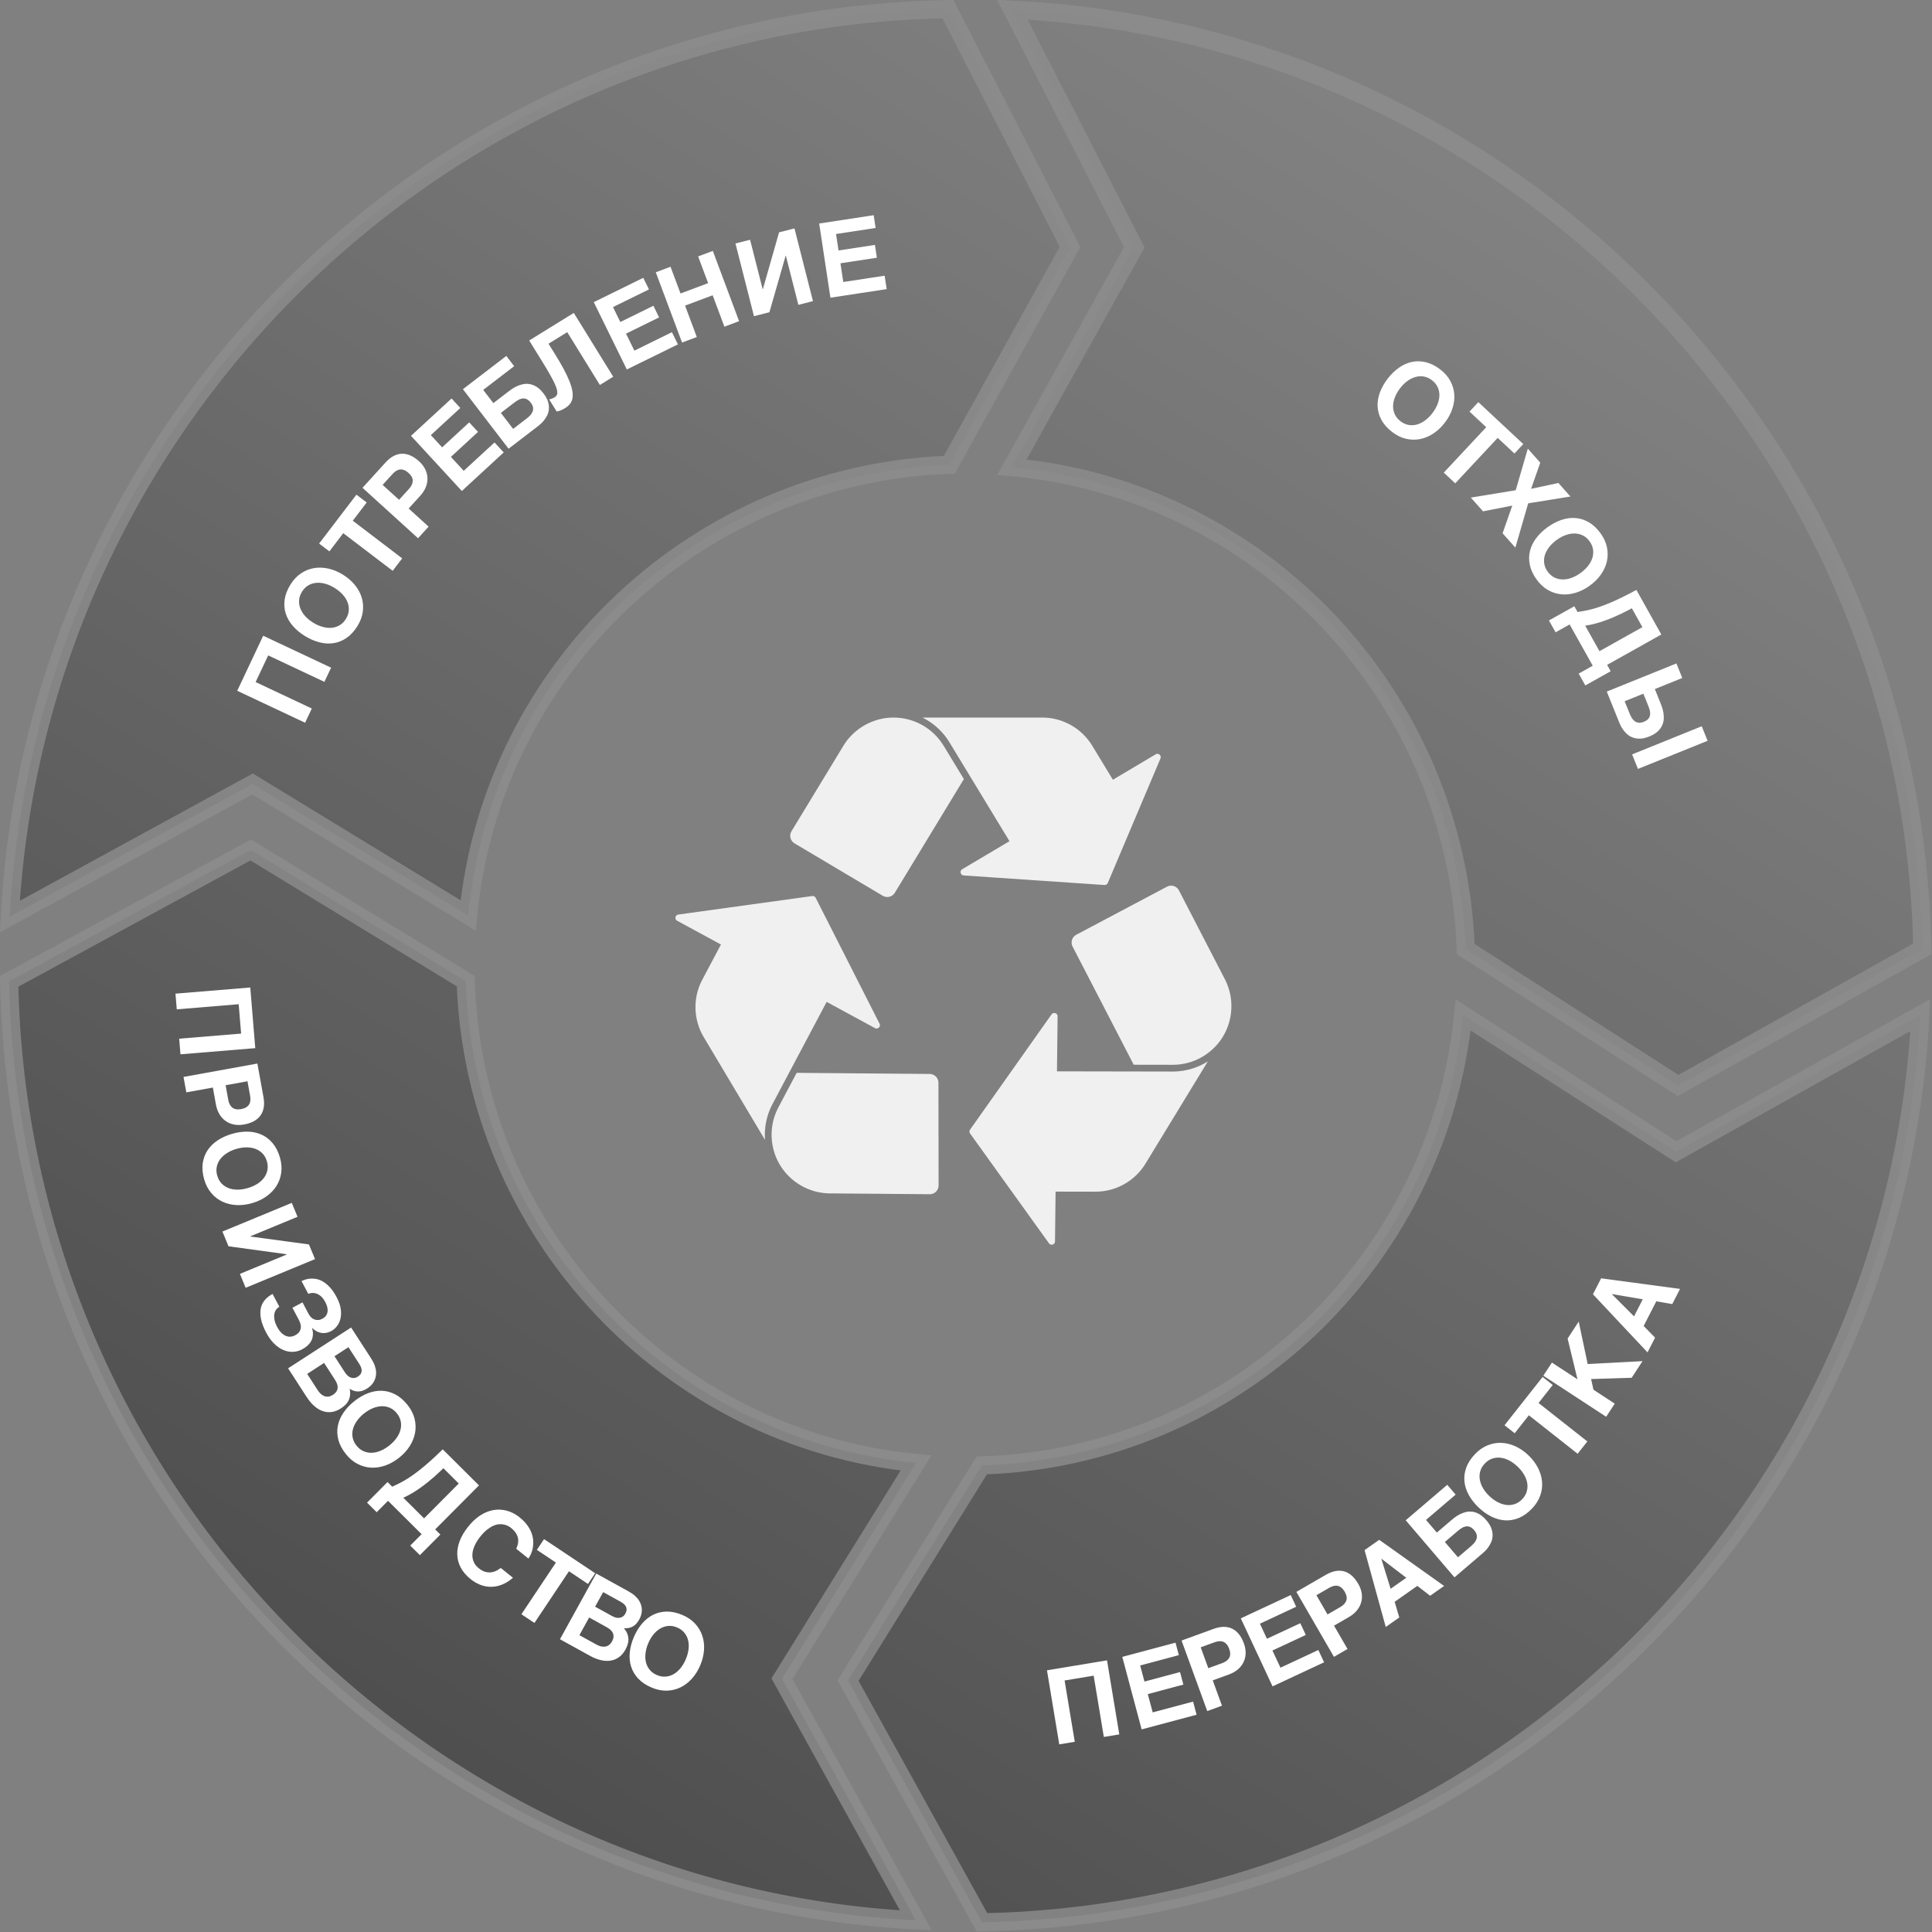 <svg width="319" height="319" viewBox="0 0 319 319" fill="none" xmlns="http://www.w3.org/2000/svg">
<rect x="0" y="0" width="319" height="319" fill="#808080" stroke="none"/>
<path opacity="0.8" d="M275.987 189.681L276.744 190.167L277.53 189.728L317.075 167.601C312.841 249.789 245.377 315.837 162.135 317.4L140.025 277.488L162.106 241.96C203.567 240.661 237.475 208.588 241.595 167.586L275.987 189.681ZM129.58 276.427L129.115 277.175L129.542 277.945L151.218 317.075C69.087 312.845 3.08 245.335 1.514 162.031L41.398 140.34L76.899 162.003C78.203 203.491 110.469 237.642 151.254 241.554L129.58 276.427ZM42.447 129.891L41.708 129.44L40.947 129.855L1.62 151.341C6.052 68.925 73.51 2.874 156.52 1.512L176.676 40.767L156.756 76.735C115.098 78.273 81.191 110.351 77.302 151.159L42.447 129.891ZM167.084 77.121L186.893 41.523L187.284 40.822L186.917 40.109L167.146 1.602C249.551 5.566 315.838 73.321 317.4 156.67L277.076 179.232L242.011 156.706C240.504 114.943 208.365 80.955 167.084 77.121Z" fill="url(#paint0_linear_852_1706)" stroke="#8D8D8D" stroke-width="3"/>
<path fill-rule="evenodd" clip-rule="evenodd" d="M39.169 114.058L43.459 104.968L54.668 110.243L53.563 112.583L44.283 108.217L42.206 112.617L51.486 116.985L50.378 119.334L39.169 114.058ZM57.225 105.326C56.549 105.789 55.834 106.077 55.079 106.192C54.324 106.309 53.543 106.263 52.736 106.056C51.929 105.847 51.134 105.502 50.35 105.018C49.562 104.532 48.895 103.975 48.351 103.348C47.808 102.723 47.417 102.046 47.183 101.32C46.949 100.594 46.888 99.825 46.999 99.015C47.111 98.205 47.428 97.376 47.951 96.53C48.434 95.75 49.01 95.135 49.678 94.682C50.348 94.23 51.066 93.937 51.832 93.805C52.596 93.673 53.389 93.698 54.208 93.88C55.027 94.06 55.831 94.396 56.62 94.882C57.405 95.367 58.061 95.934 58.593 96.586C59.124 97.238 59.503 97.936 59.727 98.678C59.951 99.421 60.01 100.194 59.904 100.993C59.799 101.794 59.505 102.583 59.024 103.364C58.501 104.21 57.9 104.864 57.225 105.326ZM51.712 102.816C52.239 103.141 52.764 103.372 53.285 103.509C53.81 103.655 54.31 103.704 54.785 103.656C55.259 103.61 55.698 103.465 56.098 103.224C56.498 102.983 56.838 102.636 57.116 102.187C57.394 101.737 57.551 101.279 57.589 100.813C57.626 100.347 57.56 99.891 57.389 99.446C57.219 99.001 56.953 98.576 56.589 98.175C56.227 97.772 55.784 97.41 55.257 97.085C54.733 96.76 54.208 96.525 53.686 96.381C53.164 96.237 52.665 96.19 52.19 96.237C51.715 96.284 51.277 96.428 50.877 96.669C50.476 96.912 50.138 97.257 49.858 97.707C49.581 98.157 49.424 98.614 49.386 99.08C49.349 99.546 49.415 100.002 49.586 100.448C49.756 100.892 50.021 101.318 50.382 101.722C50.743 102.126 51.188 102.491 51.712 102.816ZM52.692 89.749L58.853 81.675L60.548 82.966L58.25 85.977L66.408 92.192L64.837 94.25L56.679 88.036L54.387 91.04L52.692 89.749ZM70.321 80.394C70.125 80.901 69.812 81.391 69.382 81.867L67.474 83.962L70.769 86.954L69.026 88.871L59.856 80.544L63.647 76.374C64.089 75.887 64.541 75.523 65.002 75.284C65.462 75.046 65.927 74.922 66.396 74.916C66.865 74.909 67.334 75.011 67.801 75.224C68.269 75.436 68.734 75.751 69.195 76.17C69.624 76.56 69.955 76.986 70.191 77.45C70.424 77.914 70.554 78.394 70.578 78.89C70.602 79.386 70.516 79.887 70.321 80.394ZM65.89 82.525L67.542 80.708C67.935 80.274 68.137 79.839 68.15 79.399C68.163 78.959 67.933 78.52 67.454 78.086C67.212 77.868 66.977 77.713 66.747 77.623C66.518 77.532 66.295 77.496 66.078 77.515C65.859 77.534 65.646 77.606 65.438 77.731C65.228 77.856 65.025 78.028 64.829 78.245L63.178 80.06L65.89 82.525ZM78.926 71.316L74.452 75.436L76.568 77.736L81.653 73.055L83.169 74.704L76.256 81.07L67.865 71.962L74.561 65.795L76.005 67.363L71.139 71.843L73.001 73.863L77.475 69.743L78.926 71.316ZM84.482 64.261C84.721 64.093 84.992 63.936 85.296 63.79C85.601 63.646 85.931 63.532 86.289 63.45C86.646 63.365 87.016 63.352 87.4 63.409C87.784 63.465 88.174 63.611 88.569 63.85C88.964 64.089 89.353 64.457 89.736 64.957C90.115 65.451 90.368 65.919 90.494 66.36C90.62 66.802 90.665 67.212 90.625 67.592C90.587 67.971 90.486 68.318 90.324 68.631C90.158 68.945 89.978 69.221 89.784 69.459C89.587 69.699 89.393 69.898 89.201 70.059C89.01 70.221 88.867 70.337 88.772 70.409L83.974 74.091L76.435 64.263L83.599 58.77L84.895 60.461L79.788 64.38L81.46 66.558L83.903 64.683C84.051 64.572 84.244 64.43 84.482 64.261ZM84.725 70.816L86.949 69.111C87.136 68.968 87.32 68.806 87.497 68.628C87.675 68.449 87.813 68.25 87.912 68.032C88.011 67.815 88.046 67.578 88.02 67.319C87.99 67.061 87.864 66.784 87.639 66.49C87.403 66.183 87.165 65.982 86.924 65.886C86.685 65.791 86.446 65.763 86.209 65.804C85.97 65.844 85.737 65.935 85.508 66.076C85.279 66.216 85.056 66.369 84.844 66.532L82.701 68.176L84.725 70.816ZM87.379 56.22L94.742 51.668L101.252 62.203L99.049 63.565L93.659 54.843L90.567 56.755L91.557 58.343C92.156 59.299 92.658 60.158 93.066 60.919C93.474 61.681 93.796 62.365 94.034 62.966C94.27 63.569 94.427 64.103 94.504 64.564C94.581 65.023 94.584 65.429 94.516 65.779C94.447 66.128 94.311 66.432 94.108 66.689C93.903 66.948 93.643 67.175 93.328 67.371C93.069 67.53 92.831 67.654 92.614 67.747C92.396 67.84 92.164 67.904 91.917 67.945L90.666 65.935C90.754 65.928 90.841 65.912 90.928 65.886C91.016 65.862 91.099 65.835 91.178 65.801C91.258 65.77 91.329 65.737 91.391 65.705C91.454 65.673 91.501 65.646 91.536 65.626C91.665 65.545 91.774 65.453 91.866 65.347C91.955 65.243 92.008 65.103 92.021 64.928C92.037 64.754 92.009 64.534 91.936 64.269C91.865 64.002 91.736 63.669 91.551 63.268C91.368 62.867 91.116 62.385 90.797 61.823C90.478 61.26 90.084 60.596 89.612 59.831L87.379 56.22ZM108.826 52.408L103.366 55.09L104.743 57.896L110.944 54.85L111.931 56.862L103.497 61.006L98.042 49.886L106.212 45.872L107.151 47.787L101.214 50.702L102.423 53.169L107.883 50.486L108.826 52.408ZM119.609 53.94L117.67 48.754L113.113 50.462L115.051 55.648L112.617 56.558L108.28 44.956L110.713 44.046L112.364 48.457L116.921 46.751L115.272 42.338L117.697 41.429L122.034 53.031L119.609 53.94ZM131.822 50.335L129.754 42.208L129.722 42.216L127.041 51.555L124.491 52.206L121.436 40.201L123.848 39.586L125.927 47.761L125.96 47.752L128.636 38.363L131.177 37.713L134.232 49.719L131.822 50.335ZM144.783 42.554L138.771 43.472L139.238 46.563L146.067 45.522L146.403 47.738L137.114 49.154L135.26 36.906L144.257 35.533L144.576 37.642L138.039 38.639L138.451 41.355L144.462 40.438L144.783 42.554ZM41.324 163.049L42.148 173.063L29.798 174.081L29.585 171.501L39.811 170.66L39.411 165.811L29.186 166.655L28.972 164.065L41.324 163.049ZM36.247 183.996C35.964 183.533 35.765 182.988 35.65 182.356L35.145 179.569L30.765 180.365L30.302 177.817L42.498 175.606L43.503 181.147C43.62 181.793 43.633 182.371 43.543 182.882C43.453 183.393 43.268 183.836 42.988 184.212C42.707 184.59 42.34 184.898 41.887 185.141C41.435 185.383 40.901 185.56 40.287 185.67C39.717 185.775 39.177 185.779 38.665 185.682C38.154 185.587 37.694 185.397 37.285 185.114C36.877 184.831 36.531 184.459 36.247 183.996ZM37.253 179.187L37.689 181.6C37.794 182.175 38.016 182.602 38.358 182.881C38.701 183.158 39.189 183.24 39.826 183.125C40.146 183.066 40.413 182.973 40.623 182.847C40.834 182.719 40.999 182.564 41.117 182.38C41.234 182.195 41.307 181.984 41.334 181.741C41.363 181.499 41.35 181.233 41.299 180.946L40.861 178.532L37.253 179.187ZM33.469 192.107C33.579 191.296 33.844 190.572 34.265 189.936C34.686 189.298 35.243 188.749 35.938 188.289C36.634 187.83 37.423 187.471 38.308 187.215C39.198 186.956 40.059 186.834 40.889 186.851C41.718 186.866 42.483 187.031 43.179 187.344C43.876 187.656 44.486 188.125 45.014 188.75C45.542 189.376 45.944 190.165 46.221 191.121C46.478 192.001 46.547 192.84 46.435 193.64C46.322 194.439 46.059 195.166 45.644 195.822C45.228 196.48 44.679 197.05 43.995 197.536C43.31 198.021 42.523 198.394 41.631 198.652C40.746 198.91 39.884 199.017 39.043 198.975C38.204 198.932 37.431 198.745 36.73 198.414C36.028 198.083 35.414 197.61 34.891 196.996C34.365 196.382 33.977 195.635 33.72 194.755C33.444 193.8 33.36 192.917 33.469 192.107ZM39.029 189.699C38.437 189.871 37.913 190.106 37.461 190.402C37.001 190.693 36.629 191.032 36.346 191.416C36.062 191.799 35.876 192.219 35.786 192.679C35.697 193.139 35.727 193.622 35.874 194.128C36.022 194.636 36.257 195.06 36.578 195.4C36.899 195.739 37.282 195.995 37.726 196.166C38.172 196.339 38.665 196.425 39.207 196.426C39.748 196.426 40.317 196.34 40.91 196.168C41.503 195.995 42.029 195.763 42.486 195.471C42.943 195.182 43.312 194.845 43.596 194.461C43.88 194.078 44.066 193.656 44.155 193.196C44.243 192.737 44.216 192.254 44.068 191.747C43.92 191.239 43.686 190.816 43.365 190.477C43.045 190.136 42.661 189.882 42.215 189.709C41.77 189.536 41.276 189.449 40.734 189.445C40.191 189.442 39.624 189.527 39.029 189.699ZM39.612 210.335L47.364 207.129L47.352 207.099L37.728 205.777L36.724 203.347L48.177 198.611L49.127 200.909L41.328 204.134L41.34 204.165L51.014 205.476L52.015 207.898L40.562 212.634L39.612 210.335ZM49.95 215.041L50.945 216.936C51.059 217.15 51.196 217.336 51.356 217.497C51.516 217.656 51.695 217.775 51.892 217.852C52.089 217.929 52.3 217.961 52.523 217.951C52.747 217.942 52.978 217.873 53.215 217.746C53.518 217.585 53.737 217.392 53.874 217.168C54.008 216.943 54.083 216.708 54.098 216.459C54.113 216.208 54.079 215.956 54.001 215.698C53.921 215.441 53.821 215.196 53.697 214.962C53.536 214.66 53.365 214.412 53.182 214.219C53.001 214.025 52.818 213.875 52.632 213.767C52.447 213.657 52.267 213.582 52.088 213.54C51.91 213.498 51.744 213.48 51.591 213.484C51.438 213.489 51.302 213.507 51.181 213.54C51.062 213.571 50.968 213.604 50.904 213.638L49.788 211.53C49.94 211.449 50.142 211.366 50.389 211.282C50.639 211.199 50.919 211.143 51.228 211.119C51.54 211.093 51.876 211.113 52.235 211.181C52.596 211.247 52.965 211.394 53.346 211.618C53.725 211.844 54.106 212.162 54.486 212.573C54.866 212.986 55.234 213.525 55.587 214.19C55.957 214.89 56.184 215.542 56.264 216.144C56.346 216.747 56.326 217.287 56.207 217.763C56.087 218.239 55.889 218.65 55.614 218.994C55.338 219.337 55.028 219.6 54.685 219.78C54.492 219.884 54.276 219.968 54.037 220.035C53.799 220.101 53.544 220.124 53.274 220.106C53.002 220.087 52.723 220.015 52.435 219.892C52.147 219.768 51.857 219.563 51.566 219.278L51.537 219.295C51.564 219.42 51.595 219.566 51.626 219.733C51.658 219.901 51.673 220.083 51.671 220.277C51.669 220.472 51.643 220.678 51.591 220.892C51.539 221.108 51.447 221.324 51.314 221.54C51.181 221.756 50.998 221.974 50.765 222.188C50.534 222.404 50.236 222.607 49.873 222.8C49.397 223.053 48.894 223.189 48.363 223.209C47.834 223.229 47.307 223.129 46.786 222.905C46.263 222.683 45.758 222.333 45.27 221.858C44.783 221.382 44.343 220.773 43.95 220.034C43.751 219.656 43.573 219.271 43.418 218.876C43.263 218.481 43.149 218.088 43.075 217.698C43.002 217.307 42.975 216.923 42.993 216.544C43.011 216.166 43.093 215.802 43.236 215.455C43.38 215.109 43.596 214.783 43.882 214.478C44.169 214.174 44.544 213.898 45.007 213.654L46.123 215.763C45.94 215.86 45.772 216.004 45.623 216.195C45.472 216.386 45.369 216.62 45.31 216.899C45.25 217.178 45.252 217.503 45.314 217.87C45.375 218.238 45.524 218.646 45.762 219.093C45.982 219.511 46.219 219.839 46.471 220.082C46.724 220.323 46.978 220.493 47.237 220.59C47.496 220.689 47.751 220.726 48.002 220.701C48.253 220.676 48.488 220.607 48.705 220.489C49.048 220.309 49.292 220.105 49.436 219.879C49.581 219.653 49.66 219.421 49.675 219.184C49.689 218.948 49.657 218.716 49.58 218.491C49.501 218.265 49.412 218.061 49.316 217.877L48.281 215.927L49.95 215.041ZM61.884 225.496C62.011 225.869 62.083 226.218 62.1 226.542C62.115 226.867 62.086 227.167 62.011 227.444C61.934 227.719 61.829 227.969 61.695 228.19C61.56 228.411 61.404 228.607 61.227 228.78C61.05 228.95 60.87 229.097 60.686 229.214C60.422 229.386 60.17 229.516 59.929 229.605C59.689 229.694 59.45 229.742 59.211 229.752C58.973 229.763 58.732 229.731 58.487 229.659C58.243 229.586 57.99 229.473 57.73 229.321C57.825 229.754 57.844 230.141 57.787 230.478C57.731 230.816 57.629 231.114 57.478 231.373C57.328 231.63 57.145 231.855 56.93 232.048C56.717 232.24 56.498 232.408 56.277 232.55C55.772 232.878 55.268 233.074 54.761 233.142C54.254 233.207 53.762 233.158 53.284 232.992C52.805 232.827 52.342 232.55 51.896 232.16C51.449 231.769 51.035 231.281 50.656 230.697L47.569 225.928L57.973 219.191L61.277 224.294C61.55 224.718 61.754 225.119 61.884 225.496ZM55.597 228.352C55.492 228.125 55.37 227.906 55.231 227.694L53.515 225.041L50.719 226.851L52.474 229.56C52.629 229.801 52.8 230.005 52.989 230.172C53.176 230.337 53.377 230.457 53.588 230.532C53.8 230.605 54.021 230.626 54.252 230.594C54.481 230.562 54.718 230.469 54.958 230.312C55.26 230.117 55.47 229.91 55.587 229.694C55.705 229.477 55.761 229.255 55.755 229.029C55.747 228.802 55.695 228.576 55.597 228.352ZM57.895 227.447C58.074 227.517 58.265 227.544 58.468 227.527C58.671 227.51 58.879 227.432 59.091 227.295C59.314 227.151 59.472 226.997 59.568 226.83C59.666 226.664 59.716 226.489 59.718 226.307C59.72 226.125 59.682 225.938 59.606 225.747C59.529 225.555 59.429 225.365 59.306 225.176L57.534 222.439L55.228 223.931L56.963 226.615C57.086 226.802 57.224 226.97 57.38 227.118C57.534 227.264 57.706 227.374 57.895 227.447ZM55.873 237.751C55.666 236.959 55.633 236.189 55.778 235.44C55.922 234.69 56.228 233.969 56.694 233.28C57.16 232.589 57.753 231.956 58.471 231.379C59.195 230.8 59.944 230.358 60.717 230.055C61.49 229.752 62.257 229.612 63.021 229.635C63.785 229.656 64.528 229.856 65.255 230.231C65.982 230.607 66.656 231.182 67.278 231.959C67.851 232.674 68.237 233.422 68.439 234.204C68.641 234.986 68.677 235.76 68.543 236.525C68.411 237.289 68.122 238.027 67.675 238.738C67.23 239.448 66.645 240.093 65.921 240.673C65.201 241.251 64.445 241.68 63.653 241.962C62.861 242.245 62.075 242.368 61.3 242.331C60.524 242.293 59.778 242.091 59.058 241.723C58.339 241.357 57.693 240.815 57.12 240.1C56.498 239.324 56.082 238.541 55.873 237.751ZM60.09 233.399C59.608 233.785 59.215 234.202 58.909 234.648C58.595 235.094 58.381 235.548 58.267 236.011C58.152 236.474 58.141 236.934 58.234 237.392C58.327 237.85 58.54 238.285 58.87 238.698C59.201 239.11 59.58 239.412 60.005 239.602C60.432 239.793 60.884 239.883 61.361 239.872C61.839 239.86 62.327 239.751 62.828 239.544C63.328 239.338 63.819 239.04 64.303 238.655C64.786 238.267 65.182 237.853 65.493 237.409C65.803 236.965 66.015 236.512 66.13 236.049C66.246 235.586 66.257 235.126 66.164 234.667C66.071 234.209 65.858 233.774 65.528 233.361C65.198 232.949 64.818 232.649 64.393 232.457C63.966 232.266 63.514 232.176 63.036 232.188C62.56 232.199 62.07 232.307 61.567 232.511C61.065 232.716 60.572 233.012 60.09 233.399ZM69.611 253.314L64.069 247.805L62.197 249.688L60.606 248.106L63.989 244.704L64.761 245.473C65.098 245.316 65.441 245.153 65.788 244.984C66.135 244.813 66.5 244.616 66.88 244.392C67.261 244.168 67.665 243.908 68.091 243.612C68.517 243.314 68.983 242.962 69.489 242.557C69.995 242.154 70.544 241.685 71.138 241.153C71.731 240.62 72.385 240.006 73.102 239.307L79.086 245.258L71.856 252.527L72.711 253.378L69.328 256.778L67.739 255.199L69.611 253.314ZM68.066 246.535C67.587 246.82 67.097 247.072 66.596 247.297L70.021 250.703L75.747 244.946L73.212 242.425C73.049 242.58 72.843 242.779 72.591 243.021C72.34 243.262 72.051 243.525 71.728 243.81C71.404 244.095 71.049 244.395 70.662 244.709C70.272 245.025 69.861 245.337 69.427 245.646C68.991 245.955 68.538 246.252 68.066 246.535ZM78.223 257.893C78.388 258.279 78.654 258.62 79.022 258.917C79.445 259.258 79.845 259.472 80.218 259.556C80.591 259.639 80.933 259.651 81.244 259.591C81.555 259.533 81.833 259.43 82.077 259.289C82.322 259.147 82.528 259.017 82.695 258.898L84.698 260.512C84.101 261.029 83.497 261.405 82.886 261.645C82.274 261.886 81.668 262.006 81.068 262.005C80.468 262.006 79.885 261.896 79.314 261.676C78.746 261.455 78.205 261.138 77.693 260.726C76.975 260.147 76.436 259.517 76.074 258.832C75.714 258.148 75.521 257.432 75.5 256.684C75.476 255.937 75.619 255.172 75.924 254.39C76.23 253.608 76.693 252.832 77.315 252.062C77.794 251.466 78.284 250.974 78.785 250.583C79.288 250.194 79.791 249.893 80.296 249.684C80.802 249.474 81.301 249.343 81.799 249.293C82.294 249.241 82.777 249.258 83.245 249.342C83.714 249.429 84.163 249.573 84.59 249.777C85.017 249.981 85.415 250.23 85.783 250.527C86.309 250.949 86.73 251.38 87.049 251.817C87.367 252.255 87.607 252.689 87.765 253.12C87.922 253.551 88.014 253.971 88.041 254.383C88.067 254.794 88.047 255.179 87.983 255.542C87.919 255.905 87.818 256.239 87.683 256.545C87.548 256.852 87.406 257.117 87.252 257.341L85.238 255.719C85.286 255.605 85.337 255.471 85.396 255.32C85.454 255.168 85.497 255.003 85.529 254.827C85.56 254.649 85.571 254.459 85.564 254.258C85.556 254.058 85.513 253.849 85.433 253.634C85.353 253.419 85.231 253.196 85.063 252.966C84.893 252.736 84.665 252.507 84.376 252.274C84.253 252.174 84.097 252.072 83.905 251.969C83.715 251.866 83.497 251.787 83.253 251.732C83.009 251.674 82.741 251.656 82.446 251.671C82.152 251.686 81.839 251.764 81.506 251.903C81.174 252.044 80.824 252.255 80.46 252.538C80.093 252.822 79.717 253.204 79.328 253.685C78.909 254.206 78.588 254.715 78.367 255.216C78.144 255.716 78.022 256.191 77.998 256.641C77.975 257.09 78.049 257.508 78.223 257.893ZM89.829 254.129L98.273 259.762L97.089 261.535L93.941 259.436L88.246 267.971L86.094 266.535L91.787 258L88.644 255.904L89.829 254.129ZM104.87 263.519C105.159 263.789 105.388 264.062 105.554 264.34C105.72 264.618 105.837 264.898 105.902 265.176C105.965 265.456 105.99 265.725 105.976 265.983C105.962 266.242 105.917 266.488 105.842 266.724C105.768 266.958 105.677 267.171 105.571 267.363C105.419 267.639 105.258 267.872 105.087 268.065C104.918 268.257 104.73 268.412 104.525 268.534C104.32 268.655 104.093 268.743 103.842 268.793C103.593 268.844 103.317 268.865 103.016 268.852C103.305 269.191 103.503 269.523 103.612 269.847C103.723 270.17 103.773 270.481 103.761 270.781C103.752 271.079 103.696 271.364 103.598 271.635C103.502 271.904 103.389 272.155 103.261 272.386C102.97 272.914 102.617 273.326 102.202 273.623C101.788 273.921 101.331 274.109 100.831 274.189C100.331 274.271 99.791 274.245 99.213 274.111C98.635 273.979 98.04 273.743 97.432 273.406L92.456 270.661L98.445 259.812L103.766 262.748C104.209 262.992 104.578 263.249 104.87 263.519ZM102.275 267.125C102.467 267.103 102.648 267.035 102.818 266.924C102.99 266.812 103.135 266.646 103.258 266.425C103.385 266.193 103.452 265.982 103.459 265.789C103.466 265.597 103.427 265.421 103.343 265.258C103.259 265.096 103.138 264.949 102.981 264.817C102.822 264.685 102.643 264.565 102.448 264.456L99.592 262.879L98.263 265.286L101.061 266.83C101.258 266.938 101.459 267.021 101.666 267.077C101.872 267.133 102.075 267.149 102.275 267.125ZM100.677 269.005C100.478 268.858 100.267 268.721 100.046 268.6L97.277 267.072L95.668 269.989L98.494 271.548C98.746 271.687 98.994 271.784 99.237 271.843C99.481 271.9 99.715 271.911 99.937 271.877C100.158 271.842 100.363 271.755 100.55 271.618C100.738 271.481 100.903 271.287 101.04 271.035C101.213 270.722 101.302 270.441 101.302 270.193C101.304 269.948 101.248 269.725 101.135 269.529C101.023 269.332 100.871 269.157 100.677 269.005ZM105.381 277.162C104.823 276.564 104.43 275.901 104.203 275.172C103.974 274.443 103.902 273.666 103.986 272.837C104.068 272.008 104.29 271.168 104.65 270.32C105.013 269.467 105.463 268.724 106 268.091C106.538 267.458 107.148 266.97 107.83 266.629C108.513 266.286 109.264 266.107 110.081 266.094C110.899 266.081 111.765 266.27 112.681 266.658C113.524 267.016 114.22 267.491 114.767 268.083C115.316 268.677 115.713 269.341 115.958 270.079C116.205 270.814 116.3 271.6 116.244 272.438C116.187 273.276 115.979 274.122 115.616 274.974C115.256 275.823 114.793 276.56 114.23 277.184C113.664 277.808 113.033 278.288 112.331 278.622C111.631 278.957 110.876 279.133 110.069 279.151C109.261 279.169 108.437 278.998 107.593 278.64C106.677 278.252 105.939 277.759 105.381 277.162ZM107.033 271.332C106.791 271.901 106.641 272.454 106.584 272.992C106.52 273.532 106.547 274.033 106.665 274.495C106.782 274.958 106.991 275.369 107.292 275.727C107.59 276.087 107.983 276.37 108.47 276.576C108.957 276.783 109.432 276.869 109.899 276.834C110.365 276.801 110.805 276.665 111.22 276.428C111.635 276.194 112.013 275.866 112.356 275.445C112.699 275.026 112.992 274.532 113.234 273.963C113.475 273.395 113.627 272.841 113.691 272.303C113.755 271.766 113.728 271.265 113.61 270.804C113.491 270.34 113.282 269.929 112.983 269.571C112.683 269.211 112.291 268.93 111.804 268.722C111.318 268.515 110.841 268.429 110.376 268.464C109.909 268.499 109.469 268.634 109.054 268.87C108.639 269.106 108.259 269.433 107.913 269.851C107.567 270.268 107.275 270.762 107.033 271.332ZM172.869 275.792L182.783 274.147L184.812 286.372L182.258 286.795L180.578 276.675L175.78 277.471L177.46 287.593L174.898 288.018L172.869 275.792ZM195.392 278.15L189.518 279.718L190.326 282.74L196.997 280.959L197.575 283.125L188.5 285.549L185.305 273.575L194.094 271.228L194.643 273.288L188.257 274.995L188.967 277.649L194.839 276.081L195.392 278.15ZM204.418 275.617C204.01 275.975 203.505 276.264 202.903 276.483L200.242 277.454L201.764 281.636L199.333 282.523L195.092 270.878L200.383 268.95C201.001 268.725 201.569 268.614 202.087 268.616C202.605 268.619 203.074 268.727 203.492 268.938C203.91 269.151 204.278 269.46 204.593 269.865C204.907 270.271 205.172 270.766 205.386 271.352C205.583 271.897 205.68 272.429 205.671 272.949C205.664 273.47 205.555 273.955 205.344 274.406C205.134 274.854 204.825 275.259 204.418 275.617ZM199.508 275.441L201.814 274.601C202.363 274.401 202.746 274.11 202.962 273.726C203.178 273.341 203.175 272.846 202.953 272.238C202.842 271.932 202.706 271.686 202.546 271.5C202.384 271.313 202.204 271.177 202.002 271.092C201.801 271.007 201.577 270.971 201.334 270.985C201.091 270.998 200.833 271.056 200.558 271.156L198.253 271.995L199.508 275.441ZM215.607 269.954L210.098 272.524L211.422 275.36L217.679 272.438L218.627 274.47L210.116 278.443L204.874 267.214L213.119 263.366L214.02 265.299L208.031 268.094L209.192 270.585L214.701 268.015L215.607 269.954ZM224.059 265.885C223.72 266.308 223.273 266.681 222.719 267.001L220.267 268.419L222.496 272.273L220.255 273.569L214.049 262.843L218.924 260.021C219.493 259.693 220.034 259.483 220.544 259.397C221.055 259.309 221.534 259.333 221.984 259.469C222.433 259.606 222.848 259.847 223.23 260.19C223.61 260.534 223.957 260.977 224.269 261.517C224.56 262.017 224.745 262.526 224.83 263.038C224.912 263.552 224.89 264.049 224.76 264.53C224.633 265.01 224.399 265.461 224.059 265.885ZM219.194 266.566L221.318 265.338C221.824 265.046 222.15 264.691 222.295 264.275C222.442 263.859 222.352 263.373 222.029 262.813C221.866 262.531 221.688 262.312 221.498 262.156C221.307 262 221.105 261.897 220.893 261.849C220.679 261.8 220.454 261.805 220.216 261.86C219.979 261.916 219.735 262.017 219.481 262.163L217.358 263.393L219.194 266.566ZM238.443 261.864L236.138 263.483L234.021 261.849L230.275 264.482L231.042 267.065L228.807 268.637L225.309 255.947L227.731 254.246L238.443 261.864ZM232.197 260.515L228.114 257.387L228.086 257.406L229.61 262.331L232.197 260.515ZM240.137 250.598C240.367 250.417 240.629 250.247 240.924 250.086C241.221 249.926 241.545 249.795 241.899 249.692C242.25 249.59 242.621 249.558 243.007 249.594C243.392 249.63 243.789 249.757 244.196 249.975C244.603 250.193 245.011 250.541 245.42 251.018C245.826 251.493 246.102 251.947 246.252 252.382C246.401 252.816 246.468 253.223 246.448 253.605C246.431 253.986 246.348 254.338 246.201 254.658C246.055 254.98 245.89 255.265 245.708 255.514C245.523 255.763 245.34 255.972 245.159 256.143C244.975 256.314 244.839 256.439 244.75 256.516L240.153 260.443L232.104 251.02L238.963 245.16L240.348 246.781L235.456 250.961L237.242 253.05L239.582 251.05C239.723 250.929 239.908 250.78 240.137 250.598ZM240.73 257.132L242.857 255.315C243.037 255.161 243.211 254.99 243.38 254.803C243.549 254.615 243.676 254.41 243.763 254.185C243.851 253.963 243.874 253.724 243.832 253.468C243.791 253.212 243.648 252.943 243.408 252.66C243.156 252.365 242.909 252.177 242.663 252.094C242.418 252.011 242.178 251.996 241.943 252.05C241.708 252.103 241.478 252.205 241.258 252.357C241.037 252.509 240.824 252.673 240.619 252.849L238.567 254.6L240.73 257.132ZM250.792 250.631C250.036 250.942 249.276 251.075 248.514 251.032C247.752 250.988 246.997 250.78 246.251 250.409C245.505 250.04 244.8 249.536 244.132 248.9C243.461 248.259 242.926 247.577 242.522 246.85C242.121 246.123 241.881 245.381 241.801 244.621C241.722 243.861 241.821 243.097 242.098 242.328C242.374 241.558 242.857 240.814 243.544 240.095C244.175 239.432 244.867 238.949 245.616 238.645C246.364 238.342 247.125 238.205 247.902 238.235C248.678 238.264 249.446 238.453 250.21 238.802C250.973 239.15 251.69 239.645 252.361 240.284C253.028 240.921 253.553 241.614 253.938 242.363C254.324 243.111 254.549 243.872 254.613 244.646C254.68 245.419 254.577 246.187 254.309 246.949C254.04 247.709 253.589 248.422 252.956 249.085C252.269 249.804 251.548 250.32 250.792 250.631ZM245.921 247.027C246.367 247.454 246.832 247.791 247.315 248.034C247.798 248.284 248.277 248.436 248.75 248.488C249.225 248.542 249.683 248.491 250.125 248.338C250.566 248.185 250.969 247.918 251.335 247.535C251.7 247.153 251.948 246.737 252.081 246.29C252.214 245.842 252.244 245.382 252.169 244.91C252.095 244.439 251.922 243.969 251.651 243.5C251.379 243.031 251.02 242.583 250.574 242.157C250.126 241.73 249.661 241.392 249.182 241.142C248.701 240.894 248.223 240.742 247.75 240.689C247.274 240.636 246.817 240.687 246.375 240.839C245.934 240.993 245.53 241.261 245.165 241.643C244.8 242.025 244.552 242.441 244.418 242.889C244.286 243.336 244.255 243.797 244.331 244.267C244.405 244.738 244.577 245.21 244.845 245.681C245.116 246.152 245.473 246.601 245.921 247.027ZM248.42 235.328L254.706 227.357L256.38 228.676L254.037 231.651L262.094 238.002L260.491 240.035L252.435 233.683L250.096 236.648L248.42 235.328ZM271.203 224.745L269.407 227.49L262.715 227.699L263.102 229.462L266.617 231.76L265.202 233.926L254.828 227.147L256.244 224.981L260.464 227.738L258.836 221.013L260.668 218.213L262.148 225.222L271.203 224.745ZM277.398 212.814L276.114 215.32L273.479 214.862L271.393 218.935L273.275 220.865L272.03 223.297L263.019 213.703L264.368 211.069L277.398 212.814ZM271.243 214.531L266.173 213.668L266.156 213.699L269.802 217.346L271.243 214.531ZM228.108 69.352C227.715 68.634 227.501 67.895 227.462 67.132C227.424 66.371 227.548 65.598 227.836 64.817C228.124 64.035 228.548 63.278 229.109 62.546C229.674 61.81 230.295 61.201 230.974 60.722C231.652 60.243 232.365 59.924 233.113 59.762C233.859 59.601 234.63 59.615 235.426 59.806C236.219 59.997 237.013 60.394 237.802 60.999C238.529 61.555 239.084 62.188 239.466 62.899C239.849 63.609 240.067 64.352 240.121 65.127C240.175 65.9 240.071 66.687 239.806 67.483C239.543 68.279 239.129 69.046 238.564 69.783C238.003 70.515 237.371 71.113 236.669 71.577C235.965 72.042 235.233 72.349 234.47 72.498C233.708 72.648 232.934 72.63 232.148 72.446C231.362 72.262 230.605 71.892 229.877 71.335C229.09 70.731 228.498 70.07 228.108 69.352ZM231.164 64.119C230.787 64.609 230.504 65.108 230.315 65.614C230.117 66.122 230.017 66.613 230.015 67.091C230.015 67.568 230.114 68.017 230.314 68.44C230.514 68.862 230.824 69.233 231.243 69.553C231.662 69.876 232.102 70.076 232.562 70.161C233.022 70.243 233.482 70.222 233.944 70.098C234.405 69.971 234.853 69.748 235.289 69.428C235.727 69.107 236.134 68.701 236.509 68.21C236.886 67.719 237.172 67.222 237.368 66.717C237.565 66.211 237.663 65.721 237.665 65.243C237.665 64.766 237.565 64.317 237.366 63.894C237.166 63.472 236.856 63.101 236.438 62.779C236.018 62.458 235.578 62.257 235.118 62.173C234.658 62.091 234.198 62.111 233.736 62.236C233.276 62.361 232.825 62.585 232.386 62.903C231.948 63.222 231.54 63.628 231.164 64.119ZM244.096 66.399L251.513 73.322L250.055 74.881L247.289 72.299L240.281 79.802L238.389 78.037L245.399 70.535L242.639 67.96L244.096 66.399ZM250.207 90.418L248.099 88.052L249.699 83.48L244.872 84.428L242.854 82.162L250.265 80.945L252.262 74.08L254.319 76.39L252.805 80.714L257.312 79.749L259.301 81.983L252.325 83.106L250.207 90.418ZM252.597 93.285C252.429 92.485 252.436 91.714 252.62 90.972C252.802 90.23 253.144 89.527 253.645 88.862C254.145 88.194 254.769 87.592 255.516 87.052C256.269 86.509 257.038 86.105 257.827 85.841C258.614 85.577 259.388 85.474 260.15 85.536C260.912 85.596 261.645 85.831 262.351 86.243C263.057 86.654 263.702 87.262 264.283 88.069C264.82 88.811 265.169 89.577 265.33 90.368C265.492 91.159 265.487 91.933 265.317 92.691C265.145 93.447 264.818 94.171 264.336 94.859C263.855 95.545 263.238 96.161 262.485 96.704C261.738 97.244 260.96 97.634 260.154 97.878C259.348 98.121 258.558 98.205 257.785 98.128C257.013 98.052 256.276 97.813 255.576 97.41C254.877 97.008 254.259 96.436 253.723 95.694C253.142 94.887 252.766 94.085 252.597 93.285ZM257.03 89.149C256.529 89.511 256.114 89.908 255.787 90.338C255.451 90.766 255.215 91.21 255.076 91.665C254.938 92.124 254.904 92.582 254.974 93.044C255.044 93.506 255.233 93.951 255.542 94.381C255.852 94.808 256.215 95.127 256.63 95.34C257.047 95.552 257.494 95.665 257.971 95.677C258.449 95.689 258.942 95.604 259.453 95.422C259.963 95.24 260.469 94.969 260.972 94.607C261.474 94.244 261.89 93.85 262.222 93.422C262.556 92.995 262.791 92.553 262.931 92.095C263.069 91.64 263.103 91.179 263.033 90.717C262.963 90.255 262.773 89.811 262.464 89.382C262.154 88.954 261.792 88.634 261.376 88.423C260.959 88.21 260.512 88.098 260.036 88.086C259.559 88.074 259.063 88.158 258.551 88.337C258.038 88.516 257.533 88.786 257.03 89.149ZM262.983 109.921L259.168 103.105L256.851 104.403L255.756 102.447L259.944 100.102L260.476 101.05C260.843 100.993 261.216 100.93 261.598 100.861C261.978 100.793 262.383 100.703 262.809 100.593C263.237 100.483 263.697 100.342 264.189 100.174C264.681 100.004 265.225 99.794 265.823 99.543C266.42 99.293 267.078 98.993 267.795 98.642C268.511 98.294 269.309 97.881 270.192 97.406L274.309 104.766L265.359 109.778L265.947 110.83L261.758 113.176L260.663 111.22L262.983 109.921ZM263.362 102.978C262.822 103.12 262.281 103.23 261.738 103.307L264.095 107.52L271.184 103.552L269.44 100.435C269.24 100.539 268.987 100.674 268.678 100.836C268.37 100.999 268.022 101.175 267.633 101.36C267.243 101.546 266.819 101.736 266.358 101.933C265.899 102.13 265.417 102.318 264.914 102.496C264.411 102.673 263.893 102.835 263.362 102.978ZM273.238 113.773L274.159 116.063C274.229 116.235 274.313 116.458 274.41 116.73C274.508 117.003 274.587 117.305 274.645 117.639C274.704 117.972 274.724 118.321 274.709 118.686C274.692 119.05 274.604 119.409 274.446 119.764C274.289 120.118 274.042 120.454 273.707 120.772C273.37 121.089 272.911 121.365 272.326 121.602C271.748 121.836 271.228 121.954 270.77 121.959C270.31 121.962 269.903 121.895 269.546 121.756C269.191 121.618 268.885 121.431 268.627 121.191C268.371 120.953 268.154 120.708 267.976 120.455C267.799 120.202 267.659 119.963 267.554 119.734C267.45 119.506 267.377 119.338 267.332 119.23L265.301 114.189L276.799 109.545L277.766 111.944L273.238 113.773ZM271.343 114.538L268.254 115.785L269.074 117.817C269.162 118.036 269.268 118.256 269.392 118.474C269.518 118.693 269.672 118.88 269.854 119.032C270.037 119.187 270.257 119.284 270.514 119.326C270.77 119.369 271.071 119.319 271.415 119.181C271.774 119.035 272.033 118.859 272.189 118.653C272.346 118.449 272.436 118.226 272.46 117.985C272.485 117.746 272.46 117.495 272.387 117.238C272.314 116.98 272.226 116.725 272.126 116.476L271.343 114.538ZM281.947 122.315L270.447 126.959L269.481 124.56L280.979 119.915L281.947 122.315Z" fill="white"/>
<path d="M158.621 144.126C158.599 144.034 158.552 143.716 158.876 143.523L166.679 138.889L156.756 122.552C155.795 120.969 154.434 119.654 152.824 118.75C152.67 118.664 152.515 118.582 152.357 118.504C152.341 118.496 152.323 118.485 152.307 118.477H172.108C175.443 118.477 178.591 120.248 180.323 123.098L183.753 128.745L190.817 124.548C191.136 124.359 191.39 124.545 191.462 124.608C191.532 124.669 191.752 124.896 191.607 125.238L182.91 145.793C182.818 146.01 182.597 146.145 182.364 146.128L159.12 144.549C158.744 144.524 158.643 144.218 158.621 144.126ZM159.149 128.638L147.743 147.417C147.332 148.093 146.444 148.314 145.765 147.91L131.181 139.248C130.846 139.049 130.611 138.731 130.516 138.353C130.422 137.976 130.482 137.584 130.684 137.252L139.261 123.13C141.003 120.26 144.174 118.477 147.532 118.477C149.191 118.477 150.833 118.907 152.278 119.72C153.722 120.532 154.942 121.711 155.805 123.13L159.149 128.638Z" fill="#F0F0F0"/>
<path d="M154.548 196.762C154.274 197.033 153.913 197.182 153.53 197.182H153.516L136.996 197.045C133.638 197.018 130.483 195.209 128.763 192.322C128.417 191.743 128.135 191.129 127.918 190.494C127.603 189.566 127.425 188.594 127.401 187.609C127.393 187.293 127.401 186.977 127.424 186.662C127.512 185.461 127.825 184.281 128.346 183.191C128.403 183.071 128.463 182.951 128.524 182.834L131.542 177.142L153.514 177.325C154.305 177.331 154.949 177.979 154.95 178.77L154.976 195.731C154.976 196.122 154.824 196.487 154.548 196.762ZM126.318 188.222L116.179 171.214C114.471 168.348 114.381 164.738 115.943 161.79L119.037 155.953L111.815 152.034C111.489 151.857 111.518 151.542 111.535 151.45C111.551 151.358 111.635 151.054 112.002 151.003L134.112 147.947C134.345 147.914 134.573 148.034 134.68 148.244L145.223 169.02C145.394 169.355 145.184 169.599 145.116 169.665C145.048 169.731 144.799 169.934 144.468 169.754L136.491 165.425L127.541 182.312C127.509 182.372 127.478 182.433 127.447 182.495C126.817 183.74 126.435 185.099 126.321 186.485C126.29 186.869 126.277 187.253 126.287 187.638C126.29 187.749 126.295 187.861 126.302 187.973C126.302 187.989 126.303 188.005 126.305 188.022C126.309 188.089 126.312 188.155 126.318 188.222Z" fill="#F0F0F0"/>
<path d="M189.121 192.156C187.387 194.999 184.244 196.764 180.914 196.764H180.898L174.291 196.752L174.196 204.969C174.192 205.339 173.901 205.461 173.812 205.489C173.722 205.516 173.414 205.585 173.196 205.284L160.174 187.157C160.037 186.965 160.035 186.709 160.171 186.518L173.621 167.494C173.839 167.187 174.152 167.258 174.243 167.288C174.334 167.317 174.629 167.443 174.625 167.819L174.521 176.893L193.632 176.927H193.65C193.997 176.927 194.342 176.911 194.684 176.877C195.742 176.776 196.778 176.517 197.758 176.113C198.159 175.949 198.549 175.762 198.927 175.55C198.941 175.541 198.956 175.533 198.971 175.524C199.102 175.449 199.233 175.37 199.361 175.29C199.383 175.277 199.407 175.263 199.43 175.25L189.121 192.156ZM177.704 154.341L192.692 146.4C193.037 146.217 193.432 146.181 193.804 146.298C194.175 146.413 194.478 146.668 194.657 147.013L202.248 161.688C203.791 164.669 203.664 168.304 201.915 171.173C201.592 171.703 201.219 172.199 200.804 172.655C200.107 173.419 199.288 174.07 198.383 174.577C196.945 175.385 195.313 175.812 193.663 175.813H193.634L187.191 175.802L177.096 156.285C176.733 155.583 177.005 154.711 177.704 154.341Z" fill="#F0F0F0"/>
<defs>
<linearGradient id="paint0_linear_852_1706" x1="273.675" y1="-34.758" x2="28.675" y2="361.242" gradientUnits="userSpaceOnUse">
<stop stop-color="#8F8F8F"/>
<stop offset="1" stop-color="#313131"/>
</linearGradient>
</defs>
</svg>
